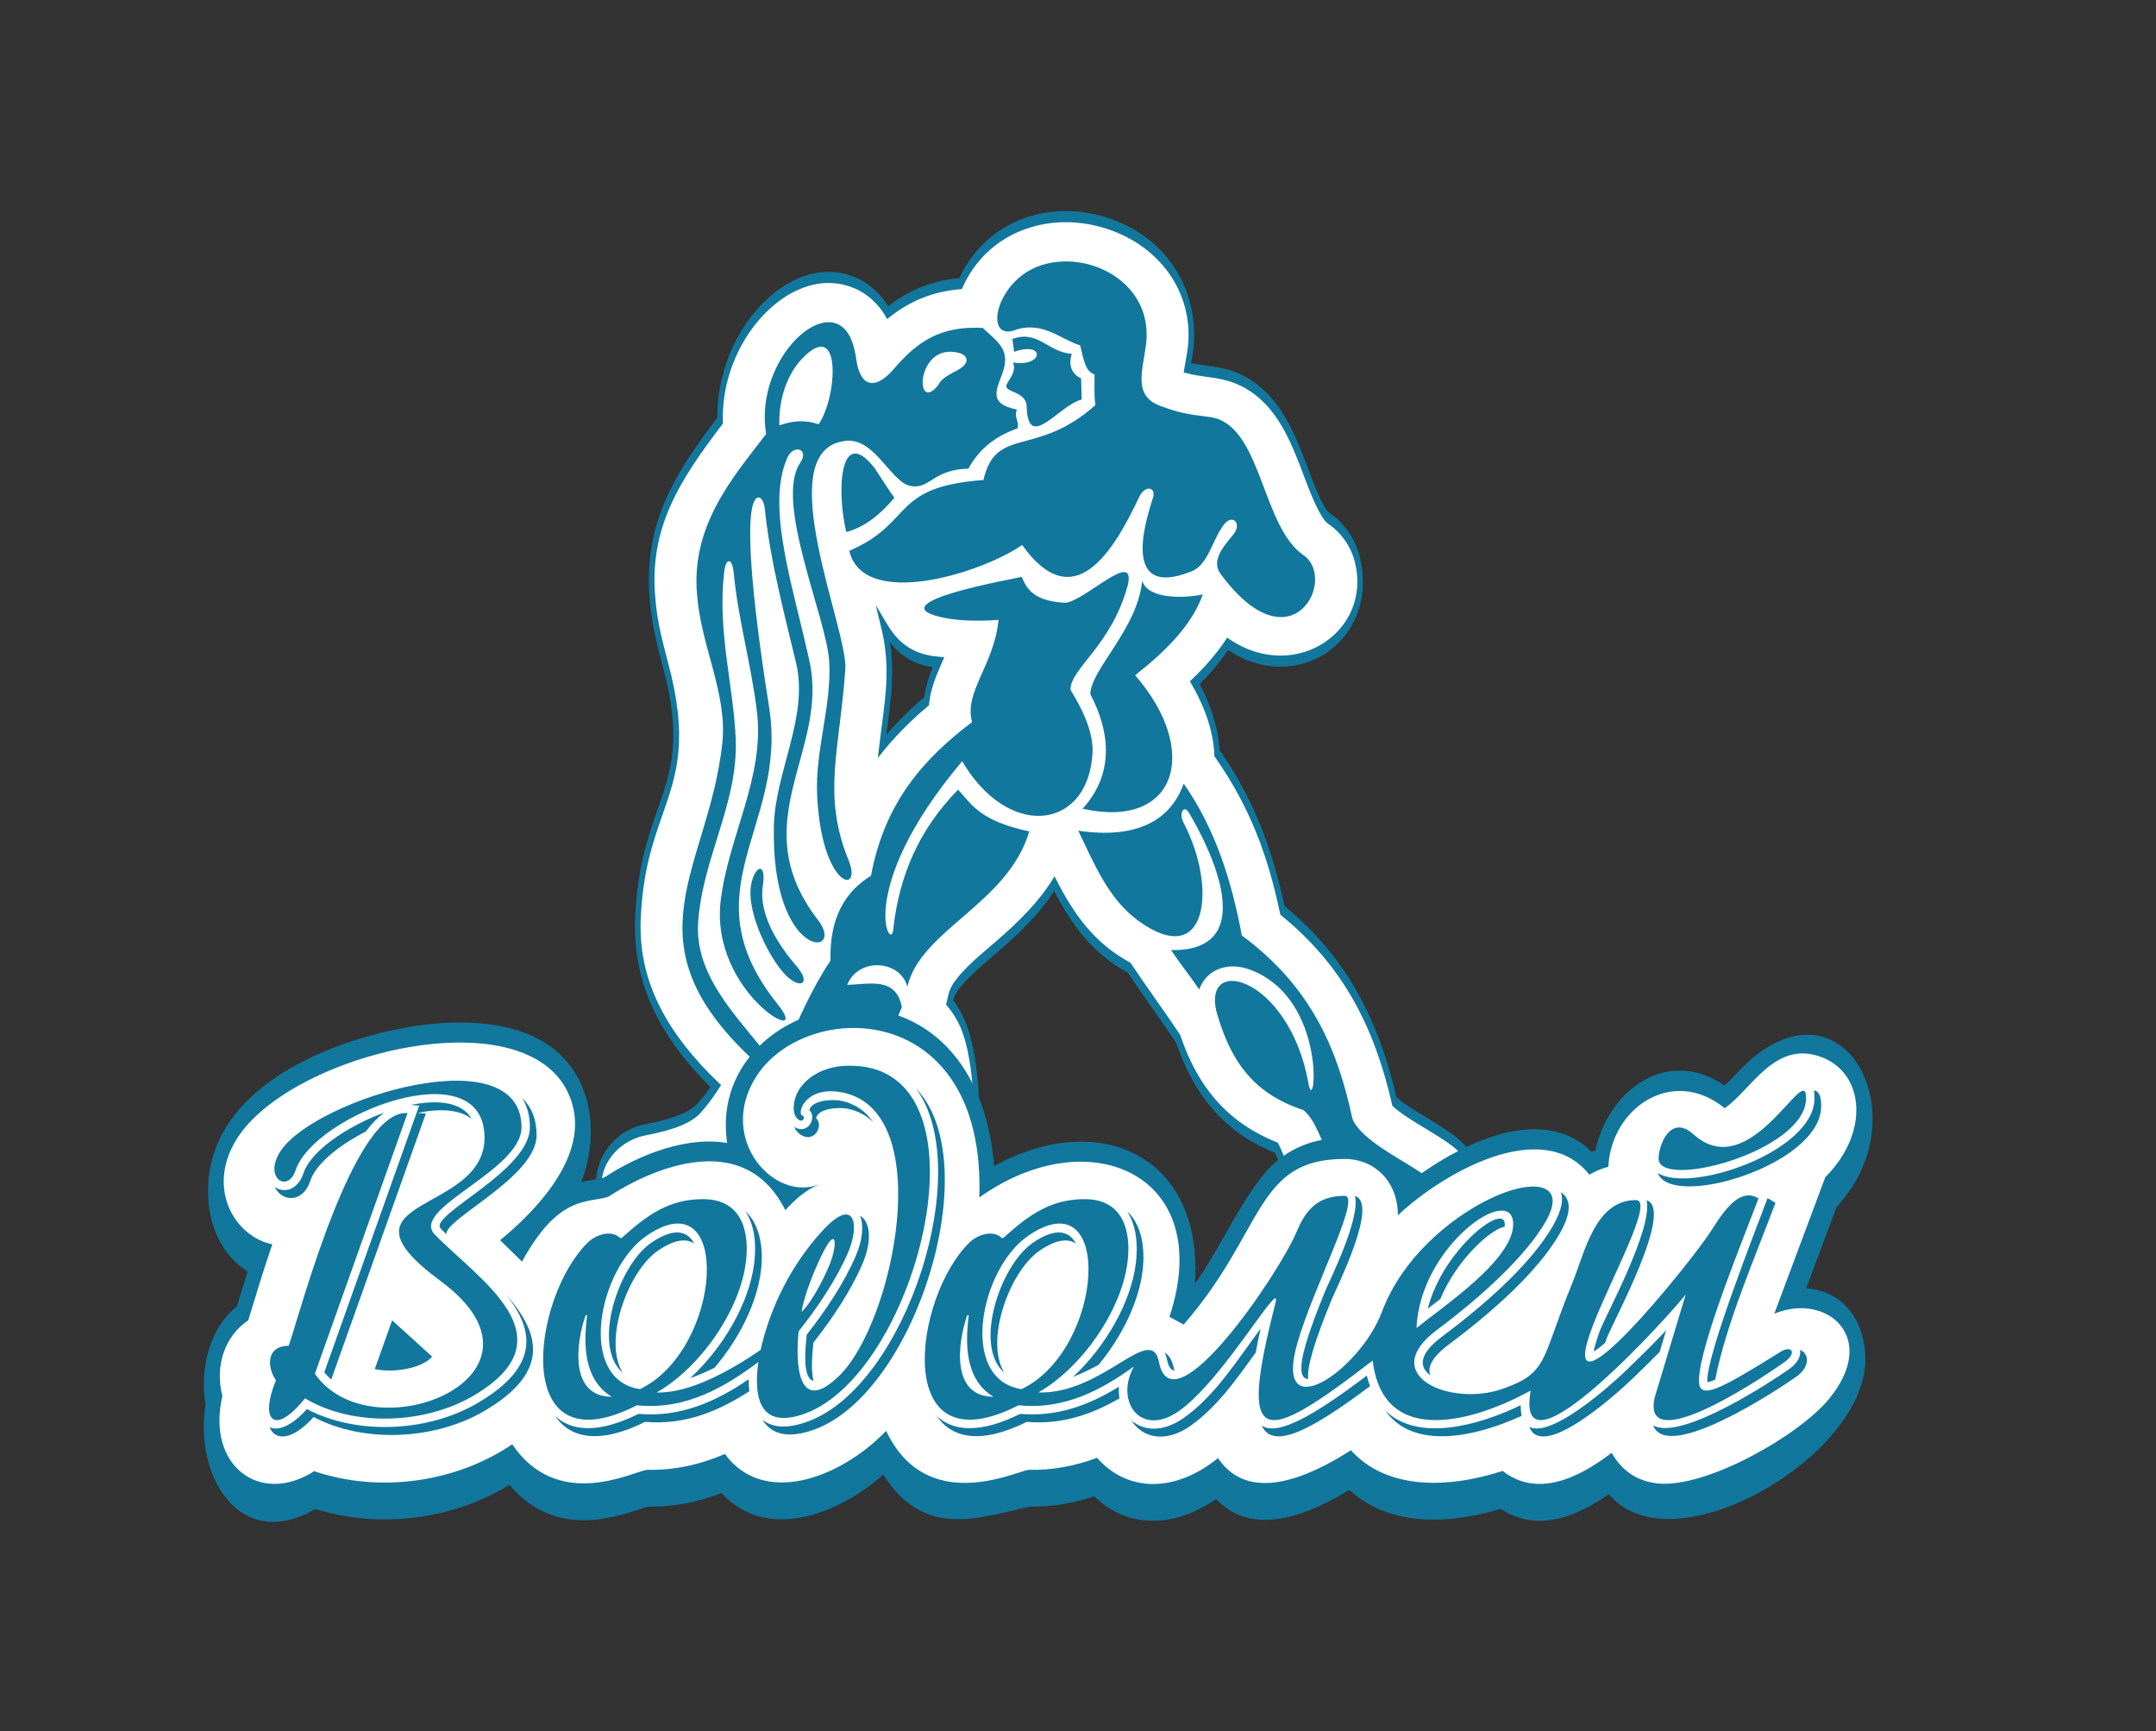<?xml version="1.0" encoding="UTF-8" standalone="no"?> <svg xmlns="http://www.w3.org/2000/svg" xmlns:xlink="http://www.w3.org/1999/xlink" xmlns:serif="http://www.serif.com/" width="100%" height="100%" viewBox="0 0 274 220" xml:space="preserve" style="fill-rule:evenodd;clip-rule:evenodd;stroke-miterlimit:22.926;"><rect x="0" y="0" width="274" height="220" fill="#333333" stroke="none"/> <g id="Слой-1" serif:id="Слой 1"></g> <path d="M122.08,36.038c3.229,-7.234 11.143,-10.095 18.635,-7.664c7.081,2.298 11.542,8.702 10.546,16.246c-0.069,0.522 -0.24,1.347 -0.365,2.112c1.813,0.476 3.46,0.443 5.275,0.988c0.705,0.211 1.386,0.496 2.031,0.85c4.422,2.423 6.211,7.325 7.89,11.763c0.418,1.104 1.803,4.862 2.773,5.528c2.011,1.38 3.227,3.378 3.706,5.556c2.102,9.535 -7.996,16.273 -16.56,10.4c-1.177,1.787 -2.611,3.426 -4.162,4.93c1.57,2.784 2.669,5.888 2.814,8.965c4.396,6.287 6.728,12.504 8.314,19.975c7.908,6.455 11.955,14.323 14.232,24.293c0.582,0.569 1.736,1.317 2.268,1.658c1.333,0.855 2.72,1.631 4.041,2.505c0.761,0.503 1.509,1.048 2.161,1.691c1.572,1.553 2.422,3.624 2.017,5.858c-1.118,6.157 -8.828,5.741 -13.492,5.651c-2.113,-0.041 -4.104,-0.673 -5.831,-1.896c-2.365,-1.674 -3.749,-4.068 -4.892,-6.66c-0.289,-0.657 -0.806,-2.055 -1.262,-2.935c-6.543,-2.616 -10.271,-7.313 -12.491,-13.835c-2.026,-3.072 -4.21,-5.989 -6.219,-9.036c-4.559,-2.463 -7.2,-6.142 -9.518,-10.687c-1.814,2.926 -4.268,5.35 -6.992,7.731c-1.616,1.412 -5.225,4.242 -6.02,6.232c-0.052,0.133 -0.096,0.268 -0.128,0.408l-0.166,0.721c0.666,0.803 1.219,1.731 1.642,2.696c2.085,4.756 2.277,15.407 1.008,20.468c-1.377,5.485 -6.371,7.002 -9.91,5.387c-1.736,0.785 -3.699,0.871 -5.412,0.192c-1.42,0.548 -2.962,0.669 -4.416,0.204c-1.212,0.368 -2.5,0.392 -3.712,-0.002c-1.308,0.643 -2.78,0.959 -4.32,1.026c-1.622,0.071 -3.306,-0.058 -4.931,-0.109c-2.296,-0.071 -4.569,-0.046 -6.862,0.098c-3.219,0.268 -6.258,-1.467 -7.323,-4.601c-1.414,-4.162 1.381,-8.366 5.582,-9.179c2.068,-0.4 5.381,-1.138 6.831,-2.768c0.779,-0.875 1.472,-1.805 2.105,-2.775c-5.93,-5.731 -10.221,-12.475 -9.899,-21.106c0.578,-15.478 7.842,-16.356 3.486,-32.524c-0.727,-2.698 -1.391,-5.389 -1.601,-8.073c-0.948,-9.603 3.282,-15.905 8.56,-22.869c-0.097,-4.229 1.213,-8.472 3.634,-11.946c2.735,-3.925 7.474,-7.345 12.494,-5.919c2.289,0.65 4.032,2.17 5.176,4.145c2.665,-2.128 5.599,-3.387 9.263,-3.693m-9.751,43.514c1.352,5.568 0.417,9.761 -0.233,15.263c1.639,-2.026 3.526,-3.909 5.652,-5.702c0.207,-1.834 0.836,-3.425 1.508,-4.961c-4.219,-0.333 -5.874,-2.828 -6.927,-4.6" style="fill:#fff;"></path> <path d="M121.918,35.345c1.651,-3.554 4.392,-6.051 7.638,-7.386c3.398,-1.397 7.362,-1.532 11.214,-0.282l0.001,0c3.646,1.183 6.616,3.45 8.535,6.406c1.942,2.991 2.828,6.689 2.296,10.717c-0.043,0.327 -0.118,0.739 -0.199,1.183l-0.028,0.154c0.678,0.151 1.346,0.243 2.013,0.334c0.93,0.128 1.859,0.255 2.833,0.548c0.354,0.105 0.707,0.232 1.058,0.38c0.341,0.142 0.68,0.306 1.015,0.49c4.459,2.442 6.3,7.31 7.988,11.773l0.092,0.244l0.058,0.155c0.459,1.218 1.721,4.562 2.548,5.13c1.01,0.693 1.832,1.546 2.471,2.504c0.695,1.042 1.174,2.21 1.444,3.437c0.779,3.537 0.068,6.702 -1.576,9.1c-0.743,1.084 -1.68,2.006 -2.753,2.726c-1.065,0.713 -2.267,1.232 -3.548,1.514c-2.778,0.613 -5.949,0.124 -8.945,-1.866c-0.561,0.83 -1.174,1.627 -1.824,2.391c-0.57,0.668 -1.166,1.31 -1.782,1.928c0.674,1.283 1.249,2.628 1.681,4.003c0.45,1.435 0.748,2.909 0.847,4.392c2.163,3.119 3.828,6.231 5.152,9.49c1.321,3.25 2.303,6.642 3.098,10.331c3.925,3.231 6.906,6.818 9.193,10.842c2.287,4.026 3.882,8.487 5.037,13.468c0.27,0.244 0.638,0.519 1.002,0.776c0.427,0.299 0.845,0.57 1.108,0.739c0.535,0.341 1.169,0.725 1.804,1.109c0.75,0.453 1.5,0.906 2.239,1.395c0.368,0.244 0.746,0.506 1.137,0.808c0.378,0.29 0.739,0.597 1.07,0.922c0.863,0.853 1.528,1.869 1.916,2.998c0.399,1.157 0.515,2.418 0.277,3.734c-1.16,6.388 -8.476,6.231 -13.272,6.128l-0.555,-0.011c-1.083,-0.021 -2.134,-0.195 -3.132,-0.519c-0.993,-0.322 -1.938,-0.795 -2.814,-1.415c-1.215,-0.86 -2.182,-1.911 -2.993,-3.081c-0.812,-1.172 -1.463,-2.452 -2.047,-3.779c-0.084,-0.191 -0.211,-0.505 -0.352,-0.855l-0.001,0c-0.248,-0.613 -0.548,-1.35 -0.816,-1.895c-3.26,-1.32 -5.831,-3.161 -7.87,-5.492l0,-0.001c-2.056,-2.35 -3.572,-5.195 -4.707,-8.5c-1.009,-1.526 -2.042,-2.997 -3.073,-4.462c-1.035,-1.472 -2.067,-2.942 -3.046,-4.421c-2.281,-1.243 -4.09,-2.793 -5.621,-4.602c-1.448,-1.713 -2.647,-3.657 -3.763,-5.795c-0.87,1.342 -1.87,2.579 -2.963,3.755c-1.188,1.276 -2.492,2.487 -3.863,3.686c-0.213,0.185 -0.515,0.443 -0.849,0.725c-1.756,1.49 -4.415,3.746 -5.035,5.299c-0.018,0.044 -0.035,0.091 -0.05,0.141l-0.001,-0.001c-0.013,0.043 -0.025,0.085 -0.034,0.121l-0.036,0.158c0.238,0.312 0.462,0.643 0.671,0.987c0.296,0.486 0.559,0.995 0.786,1.514c1.044,2.379 1.635,6.12 1.823,9.945c0.207,4.196 -0.07,8.534 -0.765,11.303c-0.167,0.667 -0.38,1.275 -0.631,1.825c-0.881,1.931 -2.248,3.218 -3.779,3.918c-1.507,0.69 -3.181,0.817 -4.706,0.435c-0.376,-0.095 -0.748,-0.222 -1.109,-0.382c-0.873,0.383 -1.8,0.595 -2.725,0.627c-0.92,0.032 -1.835,-0.111 -2.689,-0.439c-0.722,0.271 -1.479,0.435 -2.242,0.47c-0.727,0.033 -1.459,-0.051 -2.171,-0.271c-0.612,0.18 -1.247,0.276 -1.888,0.275c-0.61,0 -1.22,-0.089 -1.81,-0.272c-0.632,0.304 -1.3,0.535 -1.99,0.699c-0.746,0.177 -1.531,0.278 -2.339,0.312c-1.178,0.052 -2.387,-0.002 -3.582,-0.054c-0.458,-0.02 -0.915,-0.04 -1.362,-0.054c-1.146,-0.035 -2.286,-0.047 -3.424,-0.032c-1.133,0.015 -2.27,0.058 -3.417,0.13c-1.68,0.139 -3.314,-0.253 -4.66,-1.099c-1.334,-0.838 -2.399,-2.134 -2.969,-3.813c-0.121,-0.356 -0.216,-0.714 -0.284,-1.07c-0.402,-2.075 0.018,-4.067 1.016,-5.683l0,-0.003c0.92,-1.489 2.356,-2.664 4.085,-3.251c0.324,-0.11 0.667,-0.202 1.023,-0.27c1.023,-0.197 2.355,-0.48 3.621,-0.918c1.233,-0.426 2.385,-0.995 3.071,-1.765c0.384,-0.431 0.745,-0.874 1.085,-1.324c0.176,-0.233 0.348,-0.469 0.516,-0.709c-2.774,-2.756 -5.167,-5.753 -6.865,-9.087c-1.847,-3.625 -2.88,-7.65 -2.711,-12.196c0.245,-6.536 1.636,-10.513 2.885,-14.086c1.693,-4.839 3.11,-8.893 0.643,-18.05c-0.365,-1.356 -0.717,-2.717 -1.008,-4.103c-0.292,-1.384 -0.518,-2.774 -0.629,-4.17l0,0.001c-0.499,-5.051 0.357,-9.217 2.027,-13.025c1.593,-3.632 3.927,-6.919 6.523,-10.352c-0.008,-2.115 0.311,-4.22 0.922,-6.231c0.642,-2.11 1.61,-4.117 2.863,-5.917c1.523,-2.186 3.652,-4.218 6.098,-5.377l0,-0.001c2.045,-0.968 4.318,-1.331 6.652,-0.667c1.142,0.324 2.154,0.862 3.028,1.562c0.852,0.682 1.575,1.521 2.164,2.473c1.292,-1.007 2.65,-1.814 4.122,-2.412c1.503,-0.609 3.123,-1.001 4.914,-1.164m7.78,-6.002c-3.172,1.304 -5.822,3.729 -7.355,7.165l-0.099,0.223l-0.15,0.012c-1.814,0.152 -3.446,0.539 -4.951,1.15c-1.502,0.61 -2.883,1.445 -4.197,2.494l-0.198,0.159l-0.163,-0.281c-0.558,-0.963 -1.271,-1.817 -2.13,-2.505c-0.823,-0.659 -1.779,-1.166 -2.863,-1.474l-0.001,0c-2.238,-0.635 -4.422,-0.286 -6.39,0.646l-0.001,0c-2.353,1.115 -4.393,3.058 -5.847,5.145c-1.176,1.688 -2.079,3.556 -2.673,5.508c-0.576,1.896 -0.859,3.872 -0.814,5.836l0.009,0.398l-0.168,0.222c-2.617,3.452 -4.972,6.736 -6.543,10.32c-1.528,3.484 -2.313,7.271 -1.865,11.823l0.002,0.028c0.1,1.278 0.31,2.569 0.583,3.865c0.275,1.306 0.62,2.64 0.981,3.981c2.673,9.921 1.141,14.301 -0.687,19.528c-1.196,3.421 -2.528,7.228 -2.758,13.384c-0.152,4.083 0.8,7.747 2.5,11.083c1.743,3.421 4.267,6.499 7.2,9.334l0.517,0.5l-0.456,0.698c-0.322,0.494 -0.66,0.978 -1.017,1.451c-0.359,0.476 -0.735,0.935 -1.13,1.379c-0.764,0.86 -1.995,1.475 -3.297,1.926c-1.27,0.438 -2.629,0.726 -3.673,0.928c-0.329,0.064 -0.654,0.151 -0.974,0.259c-1.606,0.546 -2.925,1.613 -3.755,2.957l0,-0.001c-0.751,1.216 -1.08,2.651 -0.804,4.076c0.051,0.262 0.12,0.526 0.21,0.789c0.475,1.398 1.407,2.506 2.596,3.253c1.272,0.799 2.823,1.171 4.421,1.038l0.003,0c1.144,-0.072 2.289,-0.115 3.439,-0.129c1.144,-0.016 2.289,-0.004 3.438,0.031l0.001,0c0.454,0.014 0.908,0.034 1.363,0.054c1.188,0.052 2.391,0.105 3.556,0.055c0.772,-0.034 1.532,-0.133 2.269,-0.307c0.692,-0.165 1.353,-0.395 1.973,-0.7l0.07,-0.034l0.071,0.023c0.579,0.188 1.175,0.278 1.769,0.278c0.611,0.001 1.229,-0.096 1.833,-0.278l0.051,-0.016l0.057,0.018c0.689,0.22 1.398,0.305 2.104,0.272c0.74,-0.033 1.48,-0.199 2.191,-0.474l0.068,-0.026l0.066,0.026c0.831,0.329 1.719,0.475 2.609,0.444c0.901,-0.032 1.808,-0.245 2.659,-0.629l0.077,-0.036l0.077,0.036c0.354,0.161 0.729,0.291 1.118,0.389c1.45,0.364 3.038,0.245 4.463,-0.408c1.399,-0.639 2.636,-1.789 3.412,-3.491c0.212,-0.465 0.389,-0.966 0.524,-1.504c0.637,-2.539 0.887,-6.584 0.693,-10.534c-0.175,-3.56 -0.711,-7.01 -1.651,-9.153c-0.204,-0.463 -0.439,-0.918 -0.704,-1.353c-0.253,-0.417 -0.539,-0.821 -0.855,-1.202l-0.27,-0.326l0.132,-0.574l0.165,-0.721c0.023,-0.102 0.05,-0.198 0.079,-0.289l0,-0.003c0.027,-0.086 0.059,-0.174 0.094,-0.263c0.731,-1.829 3.492,-4.172 5.315,-5.719c0.297,-0.252 0.569,-0.482 0.84,-0.719c1.352,-1.182 2.638,-2.375 3.811,-3.637c1.164,-1.25 2.213,-2.566 3.102,-3.998l0.243,-0.394l0.226,0.441c1.139,2.234 2.358,4.256 3.85,6.019c1.494,1.764 3.265,3.275 5.51,4.489l0.068,0.036l0.054,0.083c1.009,1.527 2.046,3.003 3.085,4.481c1.062,1.51 2.126,3.024 3.135,4.554l0.046,0.069l0.033,0.097c1.08,3.176 2.53,5.908 4.507,8.167l0.001,0c1.994,2.278 4.527,4.08 7.76,5.372l0.1,0.04l0.075,0.146c0.33,0.635 0.671,1.478 0.95,2.167l-0.001,0.001c0.122,0.302 0.231,0.572 0.335,0.808c0.557,1.265 1.171,2.479 1.928,3.569c0.757,1.094 1.666,2.079 2.816,2.892c0.839,0.595 1.743,1.047 2.691,1.356c0.968,0.313 1.982,0.481 3.024,0.501l0.556,0.011c4.598,0.099 11.613,0.249 12.601,-5.197c0.154,-0.849 0.074,-1.677 -0.193,-2.45c-0.318,-0.924 -0.891,-1.785 -1.648,-2.533c-0.321,-0.317 -0.66,-0.605 -1.009,-0.873c-0.335,-0.257 -0.713,-0.519 -1.106,-0.779c-0.721,-0.476 -1.472,-0.931 -2.223,-1.385c-0.579,-0.349 -1.158,-0.7 -1.815,-1.121c-0.268,-0.172 -0.694,-0.447 -1.124,-0.749c-0.437,-0.306 -0.884,-0.646 -1.192,-0.947l-0.114,-0.111l-0.052,-0.23c-1.118,-4.894 -2.672,-9.275 -4.917,-13.226c-2.255,-3.969 -5.211,-7.509 -9.126,-10.704l-0.135,-0.111l-0.057,-0.268c-0.781,-3.678 -1.745,-7.045 -3.053,-10.263c-1.311,-3.225 -2.971,-6.309 -5.141,-9.414l-0.132,-0.187l-0.015,-0.324c-0.064,-1.357 -0.335,-2.736 -0.762,-4.095c-0.475,-1.516 -1.143,-3.001 -1.935,-4.405l-0.397,-0.703l0.477,-0.462c0.771,-0.748 1.511,-1.526 2.197,-2.332c0.69,-0.809 1.331,-1.651 1.906,-2.524l0.152,-0.229l0.177,0.121c2.946,2.02 6.078,2.522 8.814,1.919c1.234,-0.271 2.387,-0.767 3.401,-1.448c1.007,-0.676 1.88,-1.53 2.563,-2.527c1.364,-1.99 1.966,-4.565 1.344,-7.389c-0.224,-1.012 -0.628,-1.989 -1.22,-2.878c-0.578,-0.866 -1.335,-1.646 -2.277,-2.293c-1.032,-0.708 -2.389,-4.307 -2.883,-5.617l-0.059,-0.155l-0.092,-0.245c-1.619,-4.281 -3.384,-8.95 -7.608,-11.263c-0.311,-0.17 -0.637,-0.327 -0.974,-0.468c-0.326,-0.137 -0.665,-0.258 -1.016,-0.363c-0.955,-0.286 -1.866,-0.412 -2.778,-0.537c-0.811,-0.111 -1.625,-0.223 -2.49,-0.451l-0.423,-0.111l0.132,-0.808c0.052,-0.318 0.117,-0.675 0.179,-1.012c0.075,-0.411 0.144,-0.792 0.179,-1.061c0.452,-3.416 -0.336,-6.608 -2.043,-9.239c-1.829,-2.815 -4.688,-4.984 -8.217,-6.129l0,-0.001c-3.769,-1.222 -7.644,-1.092 -10.96,0.272m-16.589,52.273c0.565,3.85 0.135,7.139 -0.356,10.883l-0.108,0.836c0.615,-0.716 1.261,-1.412 1.935,-2.09c0.896,-0.901 1.853,-1.782 2.869,-2.646c0.123,-0.871 0.329,-1.686 0.582,-2.463c0.152,-0.466 0.32,-0.917 0.498,-1.358c-1.783,-0.259 -3.079,-0.923 -4.059,-1.733c-0.541,-0.447 -0.985,-0.937 -1.361,-1.429m-1.04,10.528c0.553,-4.216 1.025,-7.82 -0.059,-12.285l-0.725,-2.986l1.27,2.139c0.506,0.852 1.157,1.877 2.184,2.727c1.039,0.858 2.469,1.544 4.53,1.707l0.739,0.058l-0.487,1.112c-0.327,0.748 -0.643,1.507 -0.897,2.29c-0.246,0.753 -0.438,1.536 -0.532,2.361l-0.039,0.355l-0.168,0.141c-1.05,0.885 -2.046,1.798 -2.987,2.745c-0.937,0.943 -1.811,1.911 -2.617,2.908l-0.726,0.898l0.196,-1.659c0.095,-0.811 0.209,-1.672 0.318,-2.511" style="fill:#12779d;fill-rule:nonzero;"></path> <path d="M128.051,48.627c-0.907,1.391 2.364,0.814 2.429,3.082c0.169,5.763 4.115,-0.242 6.991,-0.938c-0.026,-0.898 -0.052,-1.797 -0.078,-2.695c-1.265,-0.565 -1.611,-1.755 -1.183,-3.115c-3.036,-0.183 -4.213,-3.062 -7.541,-1.895c0.018,0.599 0.187,1.043 0.204,1.643c4.033,-1.414 3.721,1.983 -0.117,1.352c0.338,0.89 -0.107,1.65 -0.705,2.566m-30.689,6.52c-1.608,-9.7 8.278,-18.637 10.906,-11.8c0.242,0.632 0.429,1.415 0.563,2.364c0.494,3.496 2.418,3.903 4.749,1.188c2.966,-3.452 5.852,-5.507 11.305,-5.23c2.138,1.941 3.542,2.865 2.506,5.777c-0.734,2.06 -1.849,3.879 1.851,4.596c-0.437,1.06 0.356,1.488 0.07,2.396c-3.242,1.135 -5.059,2.982 -6.245,5.112c-4.675,0.126 -4.909,2.83 -7.579,2.152c-2.52,-0.831 -4.556,-6.471 -8.43,-5.617c-9.092,1.647 0.708,23.961 0.374,28.911c-0.688,10.204 -2.989,15.974 0.395,24.265c1.875,4.593 -3.454,3.638 -3.984,-8.284c-0.252,-5.686 1.887,-11.442 1.533,-16.975c-0.355,-5.562 -7.017,-20.333 -3.672,-25.207c1.179,-1.731 -0.86,-2.445 -1.673,-0.567c-2.707,6.263 0.767,16.244 2.852,25.841c2.487,11.454 -8.509,20.408 1.078,32.848c3.654,4.742 -5.966,5.201 -5.615,-11.896c0.142,-6.896 4.451,-13.941 2.827,-20.756c-1.536,-6.447 -3.279,-12.954 -3.968,-19.532c-0.187,-1.78 -1.258,-2.271 -1.66,0.01c-0.464,2.637 -0.292,9.381 2.205,25.159c2.405,15.195 -10.574,23.213 1.099,37.733c4.662,5.798 -8.736,-1.407 -7.249,-13.292c1.015,-8.118 5.565,-15.579 4.609,-23.8c-0.684,-5.885 -2.396,-11.754 -2.971,-17.78c-0.18,-1.89 -0.997,-1.987 -1.22,0.041c-0.84,7.585 1.217,14.394 1.482,21.108c0.325,8.234 -4.24,15.1 -4.778,23.356c-0.431,6.605 4.787,11.769 8.592,16.552c1.214,1.526 -0.092,2.25 -1.212,1.232c-16.991,-15.437 -6.03,-24.529 -4.303,-40.644c0.66,-6.154 -2.7,-12.365 -3.195,-18.646c-0.885,-8.968 4.551,-15.107 8.758,-20.615m6.669,-1.228c2.369,-3.383 3.042,-13.777 -2.147,-8.288c-1.555,1.646 -2.95,4.621 -2.839,8.422c1.853,-0.65 3.411,-0.692 4.986,-0.134m15.142,-4.903c0.445,-0.762 0.749,-1.07 2.592,-2.018c1.623,-0.933 1.201,-1.871 0.086,-2.157c-5.449,-1.401 -5.651,7.804 -2.678,4.175m-22.229,63.58c-0.537,3.497 1.85,7.349 4.236,10.113c1.826,2.113 0.775,2.897 -0.81,1.671c-2.202,-1.703 -5.623,-8.307 -4.902,-12.017c0.461,-2.371 1.961,-2.935 1.476,0.233m18.397,20.937c1.151,3.874 0.983,12.018 0.191,15.382c-0.657,2.796 1.746,2.437 2.294,0.253c0.872,-3.478 0.944,-13.057 -0.7,-16.806c-1.314,-2.997 -2.856,-2.428 -1.785,1.171m-4.673,4.791c0.925,2.916 0.716,8.911 -0.585,10.941c-1.382,2.156 1.596,2.233 2.241,-0.015c0.725,-2.516 1.112,-8.654 0.345,-11.531c-0.668,-2.498 -3.02,-2.617 -2.001,0.605m-4.419,3.903c0.936,2.435 0.357,4.911 -1.01,7.044c-1.334,2.082 1.326,2.263 2.307,0.061c0.861,-1.929 1.682,-5.526 0.778,-7.709c-0.975,-2.357 -2.854,-1.423 -2.075,0.604m-4.106,2.694c0.827,1.626 0.256,3.44 -0.635,4.962c-0.771,1.048 0.802,1.664 1.536,-0.025c2.69,-6.18 -1.984,-6.88 -0.901,-4.937m-9.038,-0.348c-2.718,3.07 -7.359,4.049 -9.995,4.568c-1.861,0.35 -1.791,2.746 0.23,2.542c6.145,-0.392 9.785,0.095 11.98,0c5.867,-0.255 2.109,-5.697 6.518,-10.474c3.684,-3.994 9.74,-5.14 12.773,-13.249c-0.737,-3.875 -4.14,-2.885 -6.945,-2.81c1.479,-3.588 6.766,-3.125 7.65,0.244c1.66,-7.237 12.793,-10.534 15.488,-19.747c-6.277,-1.331 -7.273,-3.401 -9.044,-5.302c-4.999,5.08 -7.478,10.991 -8.221,17.605c-0.145,3.497 -5.22,-4.651 8.74,-21.215c5.829,9.899 15.638,8.727 16.518,-0.444c0.385,-2.858 -1.109,-5.965 -2.746,-8.618c-0.079,-2.695 5.142,-5.533 7.257,-13.233c1.171,-4.838 -5.329,1.876 -7.892,2.161c-3.748,-0.199 -4.879,-1.517 -5.554,-3.297c-0.535,0.172 -18.272,3.219 -10.365,5.098c1.927,0.457 4.395,0.583 7.405,0.376c-0.609,5.861 -4.413,9.11 -3.365,12.978c-5.951,4.505 -11.092,10.038 -12.843,19.526c-3.065,1.881 -5.311,5.089 -5.145,10.778c-5.08,7.63 -6.555,15.911 -12.444,22.513m44.477,-41.806c3.93,-4.302 3.621,-9.538 0.98,-14.562c0.064,-3.149 5.998,-8.254 6.597,-14.413c0.694,2.378 5.37,2.252 7.694,1.741c-1.294,3.781 -4.626,7.167 -8.591,10.271c8.366,9.615 5.281,19.645 -6.68,16.963m-0.553,2.789c7.203,1.073 11.666,-1.134 13.405,-5.982c4.056,5.801 6.11,12.459 7.388,19.299c8.979,6.622 12.211,14.691 14.048,23.265c2.013,5.277 20.401,9.873 2.444,9.527c-5.595,-0.11 -5.742,-8.399 -8.712,-10.625c-6.767,-2.205 -9.231,-6.773 -10.769,-11.686c-2.798,-8.375 8.968,-5.56 11.456,8.307c0.825,4.597 2.565,-10.765 -7.464,-14.454c-2.67,-0.981 -5.429,-0.16 -6.429,2.539c-1.139,-1.727 -2.429,-3.289 -3.569,-5.016c11.373,0.181 5.132,-12.628 2.335,-17.338c-0.659,-1.261 -1.407,-0.12 -0.749,1.141c4.328,8.287 3.059,18.86 -5.742,12.478c-3.818,-2.769 -5.659,-7.354 -7.642,-11.455m-29.479,-37.946c-1.292,-5.413 -0.765,-13.81 3.665,-8.041c0.979,1.473 1.796,2.799 2.446,3.681c-1.657,1.992 -3.635,3.694 -6.111,4.36m0.381,2.387c8.295,-3.585 5.199,-8.138 17.05,-8.999c1.592,-6.942 6.73,-2.802 14.226,-9.524c-0.195,-1.344 -0.078,-2.696 -0.113,-3.893c-1.105,-0.42 -1.291,-1.464 -1.823,-3.698c-2.36,-0.686 -4.612,-3.023 -8.013,-2.032c-3.529,1.492 -3.236,-3.431 0.131,-6.464c5.567,-5.017 17.492,-0.981 16.242,8.49c-0.46,3.488 -1.684,6.618 2.16,7.815c3.312,1.26 5.333,1.056 6.749,1.467c5.813,1.755 5.942,13.835 11.112,17.384c4.392,3.015 -1.522,14.617 -10.536,2.381c-1.298,-1.763 0.519,-3.61 1.722,-5.141c0.9,-1.223 -0.07,-2.396 -1.131,-1.318c-1.657,1.993 -2.033,5.149 -4.188,6.106c-9.804,3.984 -5.357,-7.978 -4.954,-9.457c0.276,-1.206 -0.98,-1.472 -1.719,-0.104c-3.371,7.197 -8.401,15.393 -14.946,6.247c-5.248,3.626 -20.18,8.239 -21.969,0.74" style="fill:#12779d;fill-rule:nonzero;"></path> <path d="M228.939,164.115l4.095,-10.963c10.676,-11.335 0.697,-29.887 -11.806,-16.68c-0.702,0.746 -1.381,1.464 -2.034,2.002c-7.229,-5.193 -14.568,0.487 -16.075,8.042c-0.314,0.125 -0.595,0.242 -0.903,0.393c-6.473,-6.843 -17.831,-0.408 -23.618,4.267c-2.613,-7.969 -12.672,-7.573 -17.428,-1.958c-3.646,4.296 -6.079,10.552 -9.907,15.434c0.854,-6.099 -0.427,-13.203 -5.908,-16.868c-5.861,-3.918 -13.675,-2.285 -19.372,1.097c-2.11,-30.69 -36.711,-22.446 -33.049,-3.097c-5.224,-1.196 -11.588,1.338 -15.956,4.233c-1.257,0.384 -2.537,0.389 -3.871,0.863c2.813,-6.11 2.032,-14.224 -4.105,-18.031c-5.477,-3.39 -13.807,-2.762 -19.833,-1.35c-9.781,2.298 -22.299,8.221 -22.308,19.85c-0.004,4.003 1.549,7.942 5.111,10.049c-0.506,1.61 -1.001,3.225 -1.494,4.838c-3.591,2.831 -4.651,7.931 -3.933,12.26c-1.425,8.607 3.963,18.466 13.494,12.792c8.138,2.635 17.582,1.399 24.809,-3.162c5.404,6.846 12.825,4.401 16.263,3.266c0.504,-0.166 0.915,-0.302 1.152,-0.358c3.322,0.058 6.48,-0.576 9.557,-1.814c4.982,5.761 12.839,3.321 18.147,-0.548c0.826,-0.602 1.619,-1.257 2.368,-1.951c4.938,8.201 11.203,5.988 18.432,4.313c2.865,0.051 5.689,-0.434 8.39,-1.379c4.506,4.543 10.597,3.815 15.452,0.265c4.626,5.341 12.036,1.908 16.934,-1.126c5.103,4.971 12.947,4.435 19.258,2.472c4.583,3.222 9.712,0.922 13.747,-1.982c7.411,9.939 32.393,-4.495 32.089,-16.784c-0.117,-4.677 -2.852,-8.342 -7.698,-8.385Z" style="fill:#12779d;fill-rule:nonzero;stroke:#12779d;stroke-width:0.85px;"></path> <path d="M112.62,181.823c-5.936,6.149 -15.64,9.602 -20.497,2.939c-3.093,1.334 -6.371,2.098 -9.94,2.015c-2.139,0.416 -11.358,5.19 -17.087,-3.241c-7.114,4.829 -16.84,6.241 -25.165,3.412c-6.89,4.417 -13.739,-0.695 -11.665,-9.547c-0.984,-3.759 0.262,-7.596 3.286,-9.618c0.84,-2.74 1.841,-6.135 3.055,-9.664c-4.739,-0.971 -8.435,-7.059 -4.536,-13.353c7.013,-11.321 39.279,-18.881 42.777,-4.003c1.527,6.519 -4.705,13.081 -9.293,16.835l2.787,2.727c4.702,-8.654 8.498,-7.403 10.99,-8.253c0.058,-0.019 16.006,-11.168 22.475,1.709c1.278,-1.389 2.582,-2.564 4.344,-3.301c-5.695,2.354 -13.013,-5.658 -8.127,-13.547c6.233,-10.066 29.302,-10.147 28.434,15.24c14.01,-10.01 30.137,-2.855 24.162,15.166l1.81,0.979c10.359,-11.901 9.042,-21.047 20.443,-21.047c3.908,0 6.8,2.977 6.776,7.165c5.736,-5.396 18.393,-12.668 24.339,-5.163c0.726,-0.425 1.526,-0.766 2.413,-1.013c0.362,-7.448 8.154,-12.827 14.785,-7.437c3.368,-2.272 6.397,-8.846 12.451,-6.436c5.259,2.094 6.018,9.509 0.328,15.214l-6.476,17.339c6.655,-2.767 13.421,3.034 6.922,10.867c-3.892,4.692 -15.639,11.347 -21.758,10.697c-2.31,-0.246 -4.383,-1.36 -5.834,-3.888c-4.29,3.296 -9.51,5.705 -13.851,2.3c-7.097,2.303 -14.808,2.366 -19.277,-2.629c-5.583,3.576 -13.023,6.758 -16.898,0.999c-5.571,4.518 -11.599,4.271 -15.374,-0.036c-2.748,1.03 -5.639,1.597 -8.735,1.527c-2.002,0.391 -13.043,5.689 -18.064,-4.954m-62.785,-14.042l-2.204,6.196c2.591,0.566 6.235,-0.216 7.283,-1.596l-5.079,-4.6Z" style="fill:#fff;"></path> <path d="M66.276,143.254c0,5.543 -14.217,10.314 -11.029,13.608c5.513,5.698 17.564,13.086 4.918,20.505c-6.118,3.59 -15.195,4.025 -21.403,0.331c-3.918,4.866 -5.796,2.824 -3.696,-2.289c-1.261,-1.928 -1.092,-4.395 1.63,-4.395c1.602,-4.748 8.294,-30.12 15.102,-29.568l-11.78,33.12c7.17,10.385 32.286,0.26 15.947,-11.801c-14.508,-10.712 5.61,-8.373 5.61,-18.186c0,-11.296 -21.67,-2.96 -24.002,4.124c-0.992,3.007 -4.22,0.949 -1.856,-2.526c4.466,-6.559 30.559,-14.565 30.559,-2.923m-19.791,0.537c-3.462,1.77 -6.352,4.14 -7.049,6.259c-0.958,2.908 -3.644,2.658 -4.517,0.791c1.169,0.801 2.929,0.434 3.668,-1.805c0.906,-2.75 5.502,-5.921 10.254,-7.656c-0.809,0.588 -1.596,1.411 -2.356,2.411m19.849,-4.277c1.175,1.102 1.858,2.656 1.858,4.754c0,5.283 -11.644,10.597 -11.469,12.571l-0.71,-0.719c-1.628,-1.683 11.33,-7.293 11.33,-12.866c0,-1.523 -0.363,-2.755 -1.009,-3.74m-2.04,24.964c4.113,4.679 5.979,9.709 -2.74,14.823c-6.217,3.648 -15.214,4.172 -21.697,0.77c-2.674,2.976 -4.895,3.085 -5.602,1.274c1.054,0.544 2.781,-0.094 4.752,-2.287c6.484,3.401 15.48,2.878 21.698,-0.771c8.093,-4.747 7.069,-9.42 3.589,-13.809m-11.234,-23.055l1.058,0.086l-12.024,33.802c-0.315,-0.284 -0.612,-0.587 -0.881,-0.924l12.056,-33.892l-1.058,-0.085c3.461,-0.711 6.537,-0.37 7.749,1.794c-1.508,-1.239 -4.075,-1.361 -6.9,-0.781m177.463,-2.861c0.597,0.064 0.968,0.672 0.921,2.159c-0.232,7.381 -19.053,12.997 -20.756,8.343c4.09,2.616 19.696,-2.642 19.908,-9.356c0.014,-0.466 -0.012,-0.843 -0.073,-1.146m-37.133,41.353c-5.983,2.74 -13.805,4.396 -17.371,-0.702c4.022,4.003 11.61,2.079 17.245,-0.65c-0.009,0.531 0.038,0.977 0.126,1.352m-19.276,-3.768c-7.814,5.859 -12.339,8.043 -13.767,5.021c2.051,1.302 6.461,-1.154 13.357,-6.365c0.115,0.478 0.254,0.926 0.41,1.344m-14.525,-4.282c-2.44,3.404 -4.915,6.919 -8.24,9.287c-3.28,2.339 -6.233,1.514 -7.564,-0.661c1.534,1.354 4.011,1.576 6.715,-0.351c3.992,-2.845 6.76,-7.347 9.713,-11.314c-0.246,1.088 -0.453,2.1 -0.624,3.039m-17.316,5.829c-3.58,2.082 -7.419,3.37 -11.774,2.988c-5.949,2.955 -9.585,2.024 -11.461,-0.758c2.043,1.95 5.461,2.302 10.611,-0.256c4.673,0.409 8.751,-1.101 12.555,-3.455c-0.038,0.515 -0.015,1.012 0.069,1.481m0.96,-23.791c1.831,1.716 2.342,4.616 1.969,7.626c-0.5,4.014 -2.668,8.381 -5.591,11.912c-1.047,0.56 -2.139,1.104 -3.247,1.537c4.086,-3.804 7.362,-9.412 7.989,-14.462c0.307,-2.48 0.014,-4.882 -1.12,-6.613m4.777,17.943c0.691,0.454 1.019,1.252 1.181,2.056l0.065,0.28c-0.441,-0.098 -0.76,-0.499 -0.915,-1.292c-0.07,-0.36 -0.176,-0.718 -0.331,-1.044m24.194,-19.871c3.067,0.949 -2.364,11.676 -2.953,13.131c-0.907,2.238 -1.837,4.561 -2.498,6.882c-0.432,1.515 -0.572,2.566 -0.5,3.245c-0.909,-0.014 -1.228,-1.176 -0.35,-4.258c0.662,-2.322 1.592,-4.645 2.498,-6.883c0.502,-1.238 4.507,-9.191 3.803,-12.117m26.157,-0.47c1.204,0.76 1.492,2.341 -0.079,5.141c-2.917,5.201 -9.369,10.633 -14.191,14.235c-2.143,1.601 -2.701,2.9 -2.315,3.884c-1.429,-1.025 -1.517,-2.669 1.465,-4.898c4.823,-3.601 11.276,-9.033 14.192,-14.235c1.06,-1.891 1.274,-3.227 0.928,-4.127m10.897,1.016c3.583,1.132 -4.286,15.471 -5.061,17.533l-0.209,0.584c-0.563,0.5 -1.056,0.879 -1.449,1.101c0.146,-0.867 0.652,-2.279 0.809,-2.699c0.677,-1.801 6.765,-12.967 5.91,-16.519m15.378,-0.269l0.25,0.141l0.753,0.459c-2.552,6.839 -6.276,15.362 -7.66,22.476c-0.418,0.179 -0.762,0.292 -0.991,0.314c-0.349,-2.926 6.31,-19.805 7.648,-23.39m4.124,19.275c1.136,0.461 1.361,2.116 -0.486,3.43c-2.066,1.468 -16.359,10.988 -18.177,6.177c3.606,2.042 15.461,-5.865 17.328,-7.191c1.115,-0.793 1.476,-1.711 1.335,-2.416m-17.844,0.278c-1.235,1.255 -2.465,2.447 -3.518,3.457c-2.006,1.923 -11.405,10.395 -13.041,6.061c2.85,1.457 10.417,-5.375 12.191,-7.075c1.536,-1.473 3.444,-3.331 5.2,-5.204l-0.832,2.761Zm-101.614,-17.311c1.295,0.706 1.562,3.164 0.325,6.063c-1.513,3.539 -3.867,7.019 -6.252,10.055c-0.156,1.502 -0.342,3.615 0.021,4.859c-1.378,-0.278 -1.097,-3.706 -0.87,-5.872c2.385,-3.036 4.738,-6.517 6.251,-10.056c0.882,-2.063 0.999,-3.905 0.525,-5.049m1.701,-11.868c-0.869,-0.857 -1.946,-1.463 -3.271,-1.734c-0.982,-0.201 -3.702,-0.13 -4.022,1.192c0.992,0.94 -0.164,3.127 -1.823,2.19c-0.456,-0.258 -0.768,-0.638 -0.964,-1.084l0.115,0.071c1.658,0.936 2.815,-1.251 1.822,-2.191c0.321,-1.322 3.041,-1.392 4.022,-1.192c1.799,0.367 3.145,1.347 4.121,2.748m5.411,-4.311c9.074,9.443 -0.062,38.647 -12.886,43.331c-3.488,1.274 -5.571,0.548 -6.635,-1.246c1.194,1 3.061,1.227 5.786,0.232c12.395,-4.527 21.346,-31.958 13.735,-42.317m-21.181,38.477c-3.982,2.588 -8.254,4.327 -13.236,3.89c-5.949,2.955 -9.585,2.024 -11.46,-0.758c2.042,1.95 5.46,2.302 10.611,-0.256c5.3,0.465 9.796,-1.532 13.995,-4.395c0,0.529 0.03,1.037 0.09,1.519m-0.502,-22.889c1.831,1.716 2.343,4.616 1.969,7.626c-0.516,4.153 -2.822,8.682 -5.897,12.278c-1.016,0.509 -2.061,0.967 -3.1,1.32c4.158,-3.807 7.512,-9.495 8.148,-14.611c0.308,-2.48 0.015,-4.882 -1.12,-6.613m96.489,1.983c-1.84,0.332 -6.128,4.266 -8.172,9.189l-1.595,1.228c1.838,-7.428 9.785,-13.613 9.785,-10.732l-0.018,0.315Zm-54.489,2.144c-0.995,-0.694 -2.518,-0.545 -4.636,0.919c-3.803,2.627 -6.965,11.393 -4.47,15.481c-3.929,-3.412 -0.536,-13.622 3.62,-16.493c2.86,-1.975 4.637,-1.563 5.486,0.093m-48.501,0c-0.995,-0.694 -2.518,-0.545 -4.637,0.919c-3.802,2.627 -6.964,11.393 -4.47,15.481c-3.928,-3.412 -0.535,-13.622 3.621,-16.493c2.859,-1.975 4.636,-1.563 5.486,0.093m122.56,-10.948c0,-1.327 1.412,-5.648 4.449,-2.922c7.321,6.576 14.455,-9.769 14.289,-4.486c-0.213,6.755 -19.152,11.684 -18.738,7.408m16.016,25.99c-4.372,3.107 -18.188,11.909 -16.517,4.509l3.947,-13.097c-1.579,2.138 -21.926,24.743 -19.703,12.22c-6.63,3.668 -18.72,7.624 -20.085,-3.81c-14.374,11.078 -17.052,11.062 -12.371,-7.244c0.254,-0.993 -0.085,-0.73 -0.589,-0.146c-1.986,2.301 -7.226,10.647 -11.607,13.767c-4.914,3.504 -8.255,-1.212 -5.768,-5.631c-3.968,2.879 -8.788,5.558 -14.669,4.935c-16.196,8.279 -13.395,-13.77 -6.204,-20.716c1.015,-0.964 2.931,-1.627 4.075,-0.542l0.188,0c3.122,-2.812 5.921,-4.937 10.34,-4.937c4.925,0 5.94,4.09 5.451,8.003c-0.768,6.19 -5.842,13.449 -11.342,16.566c8.259,0.24 14.329,-8.966 15.341,-3.853c1.716,8.699 15.214,-11.161 17.499,-16.585c1.062,-2.525 2.484,-4.551 6.081,-4.551c2.234,0 -3.977,11.628 -5.996,18.723c-3.13,10.967 7.933,3.533 10.754,-3.996c2.501,-6.679 8.405,-11.698 13.417,-14.204c5.656,-2.828 10.19,-2.248 7.455,2.625c-2.528,4.513 -8.377,9.78 -13.899,13.904c-7.632,5.699 1.643,9.81 8.323,7.485c5.931,-2.063 4.881,-3.687 8.893,-13.457c1.601,-3.896 2.873,-10.539 8.087,-10.539c2.399,0 -3.343,10.264 -5.557,16.163c-5.081,13.528 12.718,-8.422 15.191,-12.376c1.938,-3.101 3.794,-5.308 5.941,-3.998c-1.837,4.925 -7.509,18.621 -7.563,23.107c-0.033,2.638 2.604,1.222 10.345,-3.605c1.462,-0.908 2.142,0.141 0.542,1.28m-34.5,-17.501c0,-5.429 -11.856,2.704 -12.284,13.189c3.322,-2.712 12.284,-8.646 12.284,-13.189m-89.994,24.058c-5.731,2.081 -6.574,-1.952 -5.938,-6.55c-4.109,3.076 -9.169,6.16 -15.431,5.496c-16.197,8.279 -13.396,-13.77 -6.205,-20.716c1.016,-0.964 2.932,-1.627 4.076,-0.542l0.188,0c3.121,-2.812 5.92,-4.937 10.339,-4.937c4.925,0 5.94,4.09 5.452,8.003c-0.768,6.19 -5.842,13.449 -11.343,16.566c4.291,0.124 9.497,-2.872 13.208,-5.402c1.259,-5.573 3.984,-10.927 7.847,-15.132c4.146,-4.519 4.778,-0.779 3.291,2.709c-1.49,3.479 -3.935,7.071 -6.299,10.057c-0.403,3.804 -0.233,10.973 5.234,5.566c6.826,-6.78 12.382,-33.459 0.365,-35.914c-4.737,-0.967 -5.908,2.701 -5.097,2.948c0.343,0.112 0.126,0.869 -0.436,0.551c-1.148,-0.646 -0.65,-2.849 -0.096,-3.742c1.297,-2.098 3.705,-3.103 6.222,-3.164c18.984,-0.453 9.117,38.897 -5.377,44.203m2.411,-20.716c-0.99,1.865 -2.575,5.732 -2.85,7.799c1.436,-1.372 3.299,-5.089 3.885,-6.924c0.568,-1.921 0.463,-3.675 -1.035,-0.875m-22.585,-1.854c-6.094,4.204 -8.855,18.226 -0.818,19.468c10.577,-5.079 11.796,-27.049 0.818,-19.468m-4.389,20.432c-3.591,-2.15 -3.608,-6.695 -3.135,-10.356l-0.187,0c-1.28,3.659 -2.036,10.356 3.322,10.356m52.89,-20.432c-6.093,4.204 -8.855,18.226 -0.817,19.468c10.577,-5.079 11.795,-27.049 0.817,-19.468m-4.389,20.432c-3.591,-2.15 -3.608,-6.695 -3.134,-10.356l-0.188,0c-1.28,3.659 -2.035,10.356 3.322,10.356" style="fill:#12779d;fill-rule:nonzero;"></path> </svg> 
